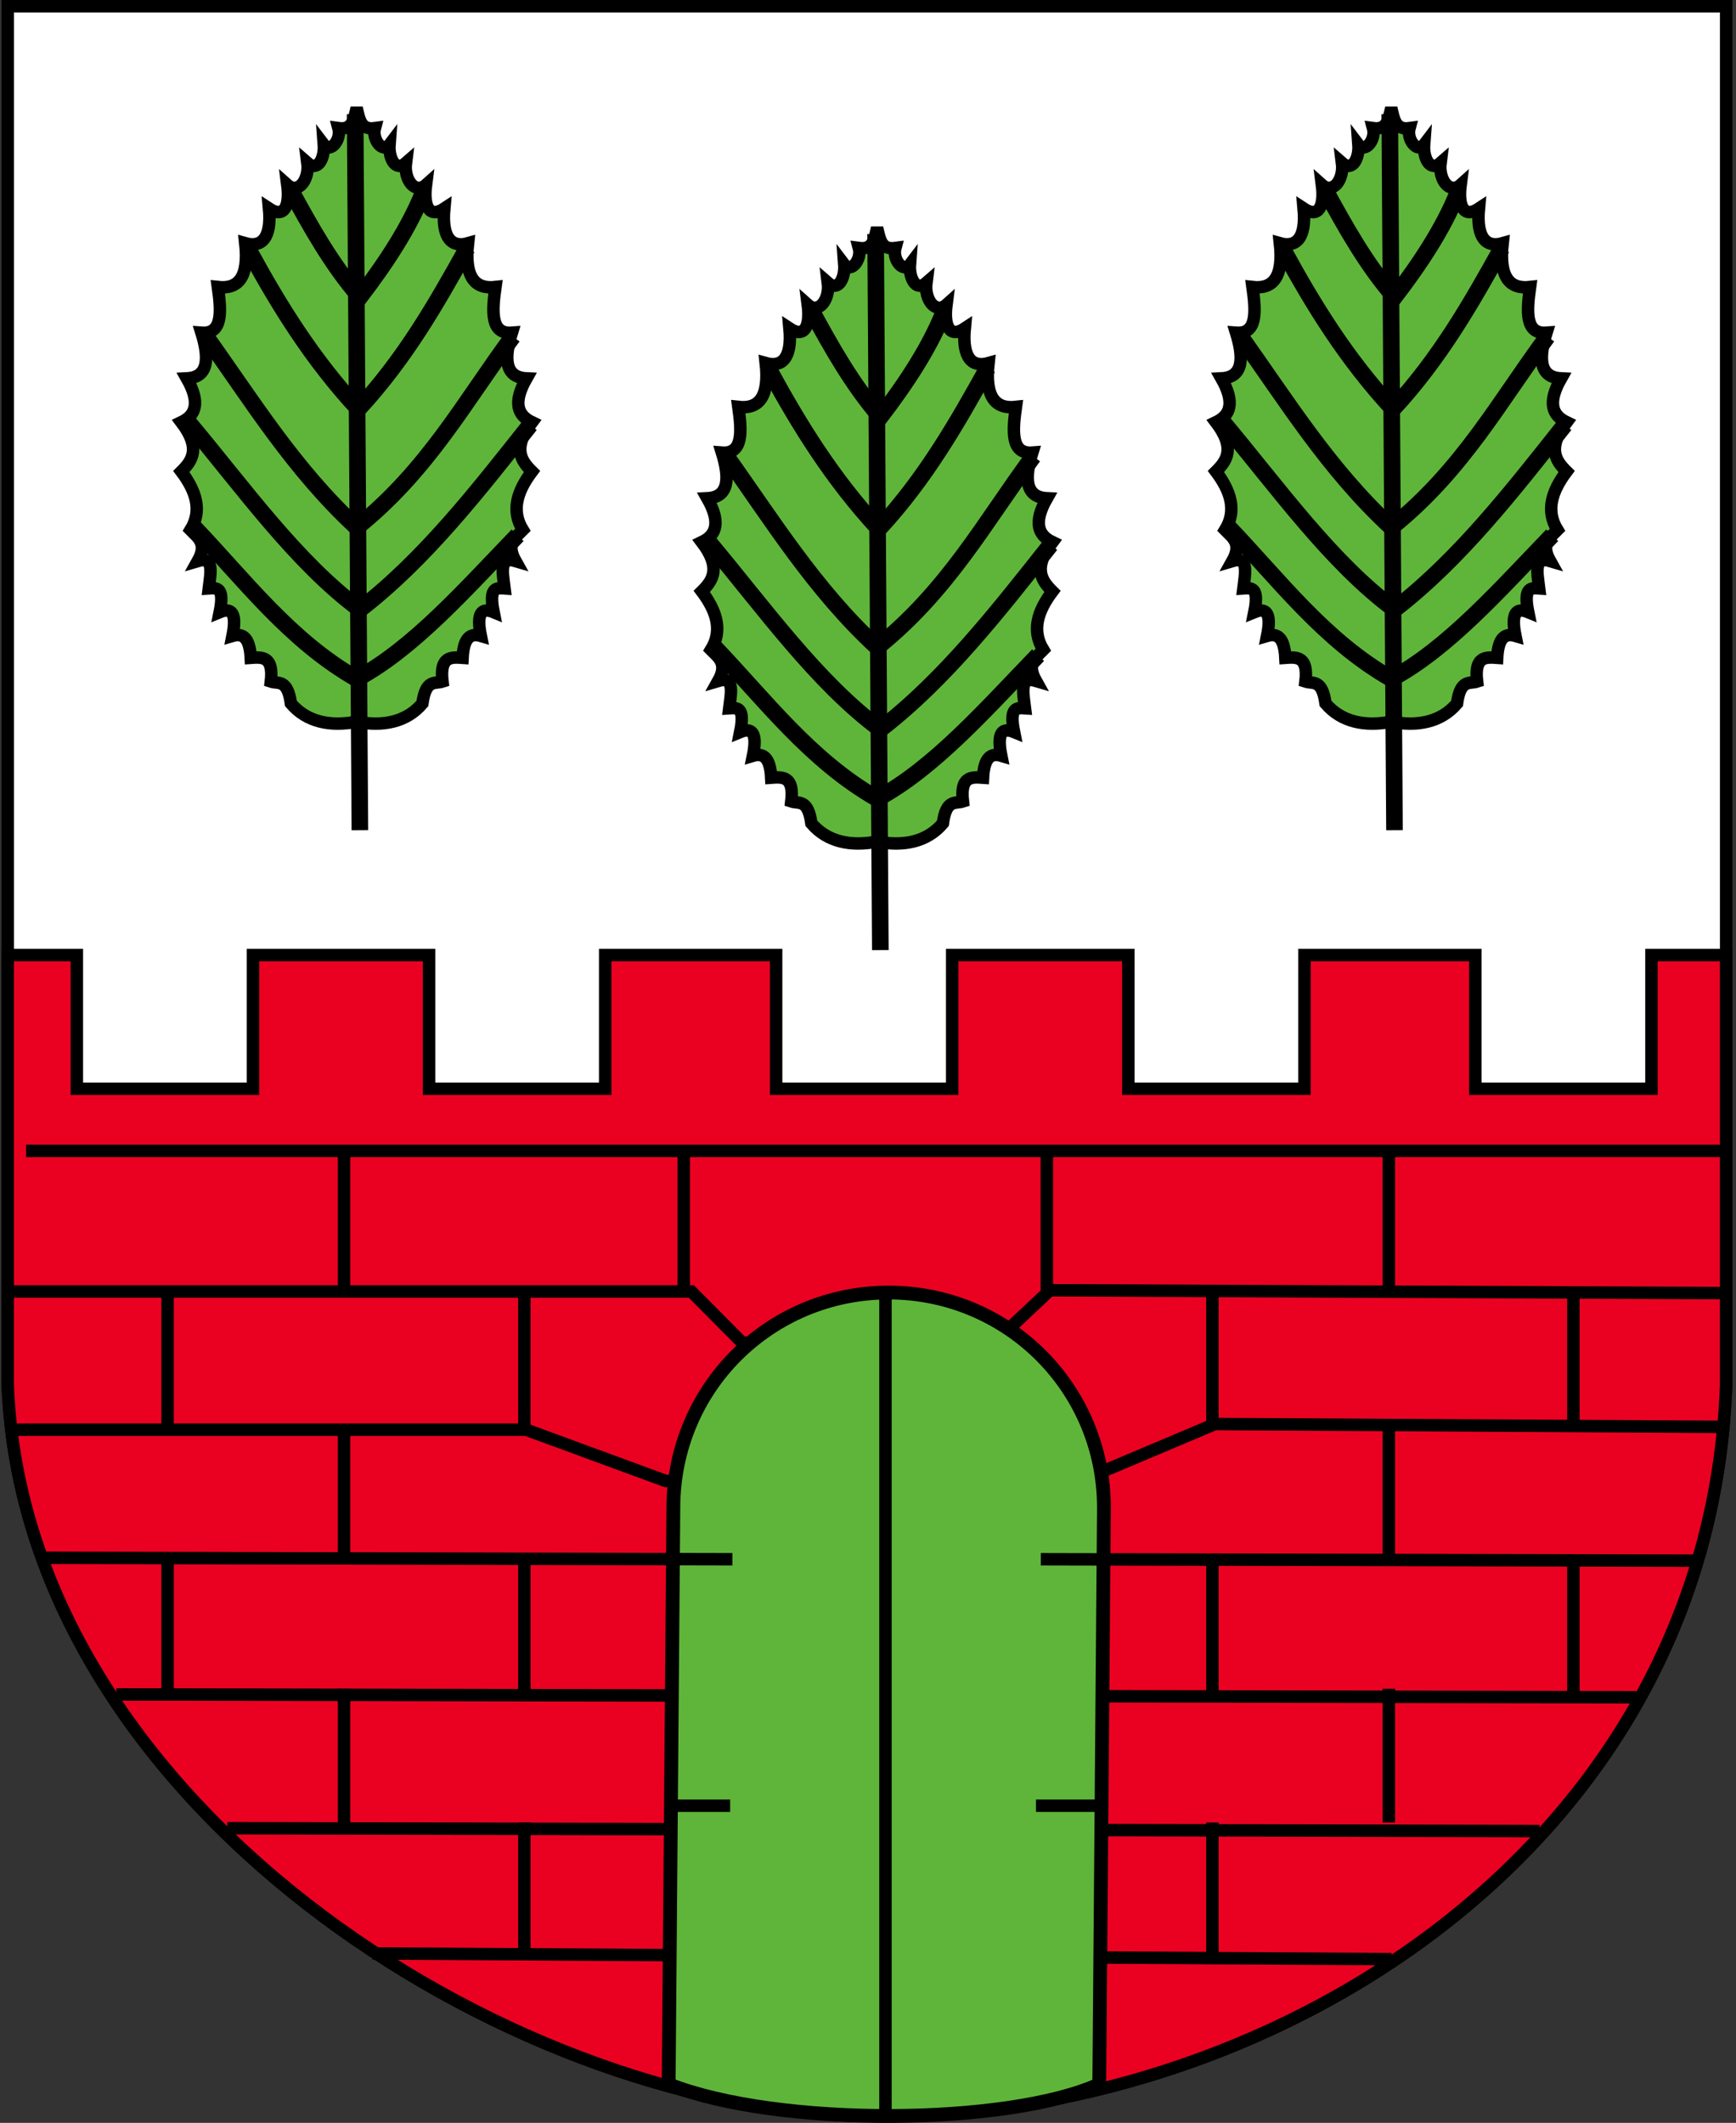 <?xml version="1.0" encoding="UTF-8" standalone="no"?>
<!-- Created with Inkscape (http://www.inkscape.org/) -->
<svg
   xmlns:dc="http://purl.org/dc/elements/1.1/"
   xmlns:cc="http://web.resource.org/cc/"
   xmlns:rdf="http://www.w3.org/1999/02/22-rdf-syntax-ns#"
   xmlns:svg="http://www.w3.org/2000/svg"
   xmlns="http://www.w3.org/2000/svg"
   xmlns:sodipodi="http://sodipodi.sourceforge.net/DTD/sodipodi-0.dtd"
   xmlns:inkscape="http://www.inkscape.org/namespaces/inkscape"
   height="906.099"
   width="741.053"
   id="svg4166"
   sodipodi:version="0.32"
   inkscape:version="0.45"
   version="1.0"
   sodipodi:docname="POL_gmina_Grabów_COA.svg"
   inkscape:output_extension="org.inkscape.output.svg.inkscape"
   sodipodi:docbase="E:\Inkscape - rysunki\WIKIPEDIA\Grafiki SVG"
   sodipodi:modified="true">
  <rect width="100%" height="100%" fill="#333333" stroke="none"/>
  <defs
     id="defs4168" />
  <sodipodi:namedview
     id="base"
     pagecolor="#ffffff"
     bordercolor="#666666"
     borderopacity="1.0"
     inkscape:pageopacity="0.0"
     inkscape:pageshadow="2"
     inkscape:cx="375"
     inkscape:cy="520"
     inkscape:zoom="0.35"
     inkscape:document-units="px"
     inkscape:current-layer="layer1"
     inkscape:window-width="837"
     inkscape:window-height="589"
     inkscape:window-x="3"
     inkscape:window-y="0" />
  <g
     inkscape:groupmode="layer"
     inkscape:label="Warstwa 1"
     id="layer1"
     transform="translate(-0.902,-119.313)">
    <g
       id="g4088"
       transform="translate(-1.666,116.085)">
      <g
         style="stroke:#000000;stroke-width:5.315;stroke-miterlimit:4;stroke-dasharray:none;stroke-opacity:1"
         transform="translate(-4.319,-4.8)"
         inkscape:label="Warstwa 1"
         id="g4175">
        <path
           sodipodi:nodetypes="cccccc"
           id="path4304"
           d="M 10.205,10.685 L 743.732,10.685 L 743.732,599.098 C 736.443,798.548 546.269,914.508 375.974,911.195 C 222.245,908.544 16.831,776.682 10.205,599.098 L 10.205,10.685 z "
           style="fill:#ffffff;fill-opacity:1;fill-rule:evenodd;stroke:#000000;stroke-width:5.315;stroke-linecap:round;stroke-linejoin:miter;stroke-miterlimit:4;stroke-dasharray:none;stroke-dashoffset:0;stroke-opacity:1" />
      </g>
      <g
         transform="translate(791.737,0)"
         id="g3853">
        <g
           id="g3812">
          <path
             sodipodi:nodetypes="ccccccccccccccccccccccccccccccccccccccccc"
             d="M -636.921,49.351 C -635.728,54.083 -635.279,58.774 -629.127,57.926 C -630.442,62.811 -625.781,68.747 -622.89,64.942 C -623.315,70.612 -620.446,76.748 -615.874,72.738 C -616.803,80.023 -611.945,86.25 -607.298,82.093 C -608.493,91.411 -605.925,96.478 -599.502,92.228 C -600.693,105.112 -596.182,108.974 -589.368,107.04 C -591.01,121.933 -586.169,126.696 -577.674,125.75 C -579.146,136.282 -579.792,145.938 -570.658,145.239 C -574.114,156.44 -573.618,164.283 -564.421,164.729 C -570.372,175.216 -568.155,180.546 -562.082,183.439 C -570.406,194.419 -566.881,199.756 -562.082,204.488 C -568.333,212.803 -571.114,221.119 -565.98,229.434 C -569.102,232.638 -573.293,235.217 -569.099,242.687 C -576.278,240.533 -574.546,247.975 -573.776,254.381 C -577.134,254.161 -580.655,253.616 -578.454,264.516 C -583.408,262.479 -585.924,264.652 -583.911,274.65 C -588.148,273.397 -591.262,275.142 -591.707,284.005 C -596.639,283.651 -601.547,283.338 -600.282,294.14 C -603.525,295.207 -607.393,292.94 -608.857,303.495 C -615.745,311.547 -625.742,313.382 -636.921,311.29 C -648.099,313.382 -658.096,311.547 -664.984,303.495 C -666.448,292.94 -670.316,295.207 -673.559,294.14 C -672.294,283.338 -677.203,283.651 -682.135,284.005 C -682.579,275.142 -685.693,273.397 -689.931,274.65 C -687.917,264.652 -690.434,262.479 -695.388,264.516 C -693.186,253.616 -696.707,254.161 -700.065,254.381 C -699.295,247.975 -697.563,240.533 -704.743,242.687 C -700.549,235.217 -704.74,232.638 -707.861,229.434 C -702.728,221.119 -705.508,212.803 -711.759,204.488 C -706.96,199.756 -703.435,194.419 -711.759,183.439 C -705.686,180.546 -703.47,175.216 -709.42,164.729 C -700.223,164.283 -699.728,156.44 -703.184,145.239 C -694.049,145.938 -694.695,136.282 -696.167,125.75 C -687.672,126.696 -682.831,121.933 -684.474,107.04 C -677.66,108.974 -673.149,105.112 -674.339,92.228 C -667.917,96.478 -665.349,91.411 -666.543,82.093 C -661.896,86.25 -657.038,80.023 -657.968,72.738 C -653.395,76.748 -650.527,70.612 -650.952,64.942 C -648.061,68.747 -643.399,62.811 -644.715,57.926 C -638.562,58.774 -638.114,54.083 -636.921,49.351 z "
             style="fill:#5fb53a;fill-opacity:1;fill-rule:evenodd;stroke:#000000;stroke-width:5.315;stroke-linecap:butt;stroke-linejoin:miter;stroke-miterlimit:4;stroke-dasharray:none;stroke-opacity:1"
             id="path2824" />
          <path
             id="path3800"
             d="M -637.564,51.941 L -635.544,357.594"
             style="fill:none;fill-opacity:0.75;fill-rule:evenodd;stroke:#000000;stroke-width:7.087;stroke-linecap:butt;stroke-linejoin:miter;stroke-miterlimit:4;stroke-dasharray:none;stroke-opacity:1" />
          <path
             sodipodi:nodetypes="ccc"
             id="path3802"
             d="M -665.167,84.256 C -656.488,100.115 -647.734,115.935 -635.544,130.037 C -624.23,115.226 -614.561,100.414 -608.614,85.603"
             style="fill:none;fill-opacity:0.75;fill-rule:evenodd;stroke:#000000;stroke-width:7.087;stroke-linecap:butt;stroke-linejoin:miter;stroke-miterlimit:4;stroke-dasharray:none;stroke-opacity:1" />
          <path
             sodipodi:nodetypes="ccc"
             id="path3804"
             d="M -682.671,110.513 C -670.022,133.663 -655.984,156.467 -636.217,177.838 C -616.132,156.098 -602.815,132.665 -589.763,109.167"
             style="fill:none;fill-opacity:0.75;fill-rule:evenodd;stroke:#000000;stroke-width:7.087;stroke-linecap:butt;stroke-linejoin:miter;stroke-miterlimit:4;stroke-dasharray:none;stroke-opacity:1" />
          <path
             sodipodi:nodetypes="ccc"
             id="path3806"
             d="M -702.195,145.522 C -681.867,173.845 -663.923,203.36 -636.89,228.331 C -606.493,203.904 -590.772,174.584 -570.239,146.868"
             style="fill:none;fill-opacity:0.75;fill-rule:evenodd;stroke:#000000;stroke-width:7.087;stroke-linecap:butt;stroke-linejoin:miter;stroke-miterlimit:4;stroke-dasharray:none;stroke-opacity:1" />
          <path
             sodipodi:nodetypes="ccc"
             id="path3808"
             d="M -708.928,183.224 C -685.144,211.623 -662.663,243.279 -635.544,263.34 C -607.739,241.84 -585.405,213.047 -562.833,184.57"
             style="fill:none;fill-opacity:0.75;fill-rule:evenodd;stroke:#000000;stroke-width:7.087;stroke-linecap:butt;stroke-linejoin:miter;stroke-miterlimit:4;stroke-dasharray:none;stroke-opacity:1" />
          <path
             sodipodi:nodetypes="ccc"
             id="path3810"
             d="M -706.908,227.658 C -684.846,250.704 -665.591,276.556 -636.89,292.963 C -612.75,280.041 -590.644,254.914 -568.219,231.697"
             style="fill:none;fill-opacity:0.75;fill-rule:evenodd;stroke:#000000;stroke-width:7.087;stroke-linecap:butt;stroke-linejoin:miter;stroke-miterlimit:4;stroke-dasharray:none;stroke-opacity:1" />
        </g>
        <g
           id="g3821"
           transform="translate(441.649,0)">
          <path
             id="path3823"
             style="fill:#5fb53a;fill-opacity:1;fill-rule:evenodd;stroke:#000000;stroke-width:5.315;stroke-linecap:butt;stroke-linejoin:miter;stroke-miterlimit:4;stroke-dasharray:none;stroke-opacity:1"
             d="M -636.921,49.351 C -635.728,54.083 -635.279,58.774 -629.127,57.926 C -630.442,62.811 -625.781,68.747 -622.89,64.942 C -623.315,70.612 -620.446,76.748 -615.874,72.738 C -616.803,80.023 -611.945,86.25 -607.298,82.093 C -608.493,91.411 -605.925,96.478 -599.502,92.228 C -600.693,105.112 -596.182,108.974 -589.368,107.04 C -591.01,121.933 -586.169,126.696 -577.674,125.75 C -579.146,136.282 -579.792,145.938 -570.658,145.239 C -574.114,156.44 -573.618,164.283 -564.421,164.729 C -570.372,175.216 -568.155,180.546 -562.082,183.439 C -570.406,194.419 -566.881,199.756 -562.082,204.488 C -568.333,212.803 -571.114,221.119 -565.98,229.434 C -569.102,232.638 -573.293,235.217 -569.099,242.687 C -576.278,240.533 -574.546,247.975 -573.776,254.381 C -577.134,254.161 -580.655,253.616 -578.454,264.516 C -583.408,262.479 -585.924,264.652 -583.911,274.65 C -588.148,273.397 -591.262,275.142 -591.707,284.005 C -596.639,283.651 -601.547,283.338 -600.282,294.14 C -603.525,295.207 -607.393,292.94 -608.857,303.495 C -615.745,311.547 -625.742,313.382 -636.921,311.29 C -648.099,313.382 -658.096,311.547 -664.984,303.495 C -666.448,292.94 -670.316,295.207 -673.559,294.14 C -672.294,283.338 -677.203,283.651 -682.135,284.005 C -682.579,275.142 -685.693,273.397 -689.931,274.65 C -687.917,264.652 -690.434,262.479 -695.388,264.516 C -693.186,253.616 -696.707,254.161 -700.065,254.381 C -699.295,247.975 -697.563,240.533 -704.743,242.687 C -700.549,235.217 -704.74,232.638 -707.861,229.434 C -702.728,221.119 -705.508,212.803 -711.759,204.488 C -706.96,199.756 -703.435,194.419 -711.759,183.439 C -705.686,180.546 -703.47,175.216 -709.42,164.729 C -700.223,164.283 -699.728,156.44 -703.184,145.239 C -694.049,145.938 -694.695,136.282 -696.167,125.75 C -687.672,126.696 -682.831,121.933 -684.474,107.04 C -677.66,108.974 -673.149,105.112 -674.339,92.228 C -667.917,96.478 -665.349,91.411 -666.543,82.093 C -661.896,86.25 -657.038,80.023 -657.968,72.738 C -653.395,76.748 -650.527,70.612 -650.952,64.942 C -648.061,68.747 -643.399,62.811 -644.715,57.926 C -638.562,58.774 -638.114,54.083 -636.921,49.351 z "
             sodipodi:nodetypes="ccccccccccccccccccccccccccccccccccccccccc" />
          <path
             style="fill:none;fill-opacity:0.75;fill-rule:evenodd;stroke:#000000;stroke-width:7.087;stroke-linecap:butt;stroke-linejoin:miter;stroke-miterlimit:4;stroke-dasharray:none;stroke-opacity:1"
             d="M -637.564,51.941 L -635.544,357.594"
             id="path3825" />
          <path
             style="fill:none;fill-opacity:0.75;fill-rule:evenodd;stroke:#000000;stroke-width:7.087;stroke-linecap:butt;stroke-linejoin:miter;stroke-miterlimit:4;stroke-dasharray:none;stroke-opacity:1"
             d="M -665.167,84.256 C -656.488,100.115 -647.734,115.935 -635.544,130.037 C -624.23,115.226 -614.561,100.414 -608.614,85.603"
             id="path3827"
             sodipodi:nodetypes="ccc" />
          <path
             style="fill:none;fill-opacity:0.75;fill-rule:evenodd;stroke:#000000;stroke-width:7.087;stroke-linecap:butt;stroke-linejoin:miter;stroke-miterlimit:4;stroke-dasharray:none;stroke-opacity:1"
             d="M -682.671,110.513 C -670.022,133.663 -655.984,156.467 -636.217,177.838 C -616.132,156.098 -602.815,132.665 -589.763,109.167"
             id="path3829"
             sodipodi:nodetypes="ccc" />
          <path
             style="fill:none;fill-opacity:0.75;fill-rule:evenodd;stroke:#000000;stroke-width:7.087;stroke-linecap:butt;stroke-linejoin:miter;stroke-miterlimit:4;stroke-dasharray:none;stroke-opacity:1"
             d="M -702.195,145.522 C -681.867,173.845 -663.923,203.36 -636.89,228.331 C -606.493,203.904 -590.772,174.584 -570.239,146.868"
             id="path3831"
             sodipodi:nodetypes="ccc" />
          <path
             style="fill:none;fill-opacity:0.75;fill-rule:evenodd;stroke:#000000;stroke-width:7.087;stroke-linecap:butt;stroke-linejoin:miter;stroke-miterlimit:4;stroke-dasharray:none;stroke-opacity:1"
             d="M -708.928,183.224 C -685.144,211.623 -662.663,243.279 -635.544,263.34 C -607.739,241.84 -585.405,213.047 -562.833,184.57"
             id="path3833"
             sodipodi:nodetypes="ccc" />
          <path
             style="fill:none;fill-opacity:0.75;fill-rule:evenodd;stroke:#000000;stroke-width:7.087;stroke-linecap:butt;stroke-linejoin:miter;stroke-miterlimit:4;stroke-dasharray:none;stroke-opacity:1"
             d="M -706.908,227.658 C -684.846,250.704 -665.591,276.556 -636.89,292.963 C -612.75,280.041 -590.644,254.914 -568.219,231.697"
             id="path3835"
             sodipodi:nodetypes="ccc" />
        </g>
        <g
           transform="translate(222.171,51.167)"
           id="g3837">
          <path
             sodipodi:nodetypes="ccccccccccccccccccccccccccccccccccccccccc"
             d="M -636.921,49.351 C -635.728,54.083 -635.279,58.774 -629.127,57.926 C -630.442,62.811 -625.781,68.747 -622.89,64.942 C -623.315,70.612 -620.446,76.748 -615.874,72.738 C -616.803,80.023 -611.945,86.25 -607.298,82.093 C -608.493,91.411 -605.925,96.478 -599.502,92.228 C -600.693,105.112 -596.182,108.974 -589.368,107.04 C -591.01,121.933 -586.169,126.696 -577.674,125.75 C -579.146,136.282 -579.792,145.938 -570.658,145.239 C -574.114,156.44 -573.618,164.283 -564.421,164.729 C -570.372,175.216 -568.155,180.546 -562.082,183.439 C -570.406,194.419 -566.881,199.756 -562.082,204.488 C -568.333,212.803 -571.114,221.119 -565.98,229.434 C -569.102,232.638 -573.293,235.217 -569.099,242.687 C -576.278,240.533 -574.546,247.975 -573.776,254.381 C -577.134,254.161 -580.655,253.616 -578.454,264.516 C -583.408,262.479 -585.924,264.652 -583.911,274.65 C -588.148,273.397 -591.262,275.142 -591.707,284.005 C -596.639,283.651 -601.547,283.338 -600.282,294.14 C -603.525,295.207 -607.393,292.94 -608.857,303.495 C -615.745,311.547 -625.742,313.382 -636.921,311.29 C -648.099,313.382 -658.096,311.547 -664.984,303.495 C -666.448,292.94 -670.316,295.207 -673.559,294.14 C -672.294,283.338 -677.203,283.651 -682.135,284.005 C -682.579,275.142 -685.693,273.397 -689.931,274.65 C -687.917,264.652 -690.434,262.479 -695.388,264.516 C -693.186,253.616 -696.707,254.161 -700.065,254.381 C -699.295,247.975 -697.563,240.533 -704.743,242.687 C -700.549,235.217 -704.74,232.638 -707.861,229.434 C -702.728,221.119 -705.508,212.803 -711.759,204.488 C -706.96,199.756 -703.435,194.419 -711.759,183.439 C -705.686,180.546 -703.47,175.216 -709.42,164.729 C -700.223,164.283 -699.728,156.44 -703.184,145.239 C -694.049,145.938 -694.695,136.282 -696.167,125.75 C -687.672,126.696 -682.831,121.933 -684.474,107.04 C -677.66,108.974 -673.149,105.112 -674.339,92.228 C -667.917,96.478 -665.349,91.411 -666.543,82.093 C -661.896,86.25 -657.038,80.023 -657.968,72.738 C -653.395,76.748 -650.527,70.612 -650.952,64.942 C -648.061,68.747 -643.399,62.811 -644.715,57.926 C -638.562,58.774 -638.114,54.083 -636.921,49.351 z "
             style="fill:#5fb53a;fill-opacity:1;fill-rule:evenodd;stroke:#000000;stroke-width:5.315;stroke-linecap:butt;stroke-linejoin:miter;stroke-miterlimit:4;stroke-dasharray:none;stroke-opacity:1"
             id="path3839" />
          <path
             id="path3841"
             d="M -637.564,51.941 L -635.544,357.594"
             style="fill:none;fill-opacity:0.75;fill-rule:evenodd;stroke:#000000;stroke-width:7.087;stroke-linecap:butt;stroke-linejoin:miter;stroke-miterlimit:4;stroke-dasharray:none;stroke-opacity:1" />
          <path
             sodipodi:nodetypes="ccc"
             id="path3843"
             d="M -665.167,84.256 C -656.488,100.115 -647.734,115.935 -635.544,130.037 C -624.23,115.226 -614.561,100.414 -608.614,85.603"
             style="fill:none;fill-opacity:0.75;fill-rule:evenodd;stroke:#000000;stroke-width:7.087;stroke-linecap:butt;stroke-linejoin:miter;stroke-miterlimit:4;stroke-dasharray:none;stroke-opacity:1" />
          <path
             sodipodi:nodetypes="ccc"
             id="path3845"
             d="M -682.671,110.513 C -670.022,133.663 -655.984,156.467 -636.217,177.838 C -616.132,156.098 -602.815,132.665 -589.763,109.167"
             style="fill:none;fill-opacity:0.75;fill-rule:evenodd;stroke:#000000;stroke-width:7.087;stroke-linecap:butt;stroke-linejoin:miter;stroke-miterlimit:4;stroke-dasharray:none;stroke-opacity:1" />
          <path
             sodipodi:nodetypes="ccc"
             id="path3847"
             d="M -702.195,145.522 C -681.867,173.845 -663.923,203.36 -636.89,228.331 C -606.493,203.904 -590.772,174.584 -570.239,146.868"
             style="fill:none;fill-opacity:0.75;fill-rule:evenodd;stroke:#000000;stroke-width:7.087;stroke-linecap:butt;stroke-linejoin:miter;stroke-miterlimit:4;stroke-dasharray:none;stroke-opacity:1" />
          <path
             sodipodi:nodetypes="ccc"
             id="path3849"
             d="M -708.928,183.224 C -685.144,211.623 -662.663,243.279 -635.544,263.34 C -607.739,241.84 -585.405,213.047 -562.833,184.57"
             style="fill:none;fill-opacity:0.75;fill-rule:evenodd;stroke:#000000;stroke-width:7.087;stroke-linecap:butt;stroke-linejoin:miter;stroke-miterlimit:4;stroke-dasharray:none;stroke-opacity:1" />
          <path
             sodipodi:nodetypes="ccc"
             id="path3851"
             d="M -706.908,227.658 C -684.846,250.704 -665.591,276.556 -636.89,292.963 C -612.75,280.041 -590.644,254.914 -568.219,231.697"
             style="fill:none;fill-opacity:0.75;fill-rule:evenodd;stroke:#000000;stroke-width:7.087;stroke-linecap:butt;stroke-linejoin:miter;stroke-miterlimit:4;stroke-dasharray:none;stroke-opacity:1" />
        </g>
      </g>
      <path
         id="path3881"
         d="M 5.875,410.875 L 5.875,594.312 C 12.501,771.896 217.927,903.756 371.656,906.406 C 541.951,909.719 732.117,793.763 739.406,594.312 L 739.406,410.875 L 707.531,410.875 L 707.531,467.938 L 632.344,467.938 L 632.344,410.875 L 559.406,410.875 L 559.406,467.938 L 484.219,467.938 L 484.219,410.875 L 409.031,410.875 L 409.031,467.938 L 333.875,467.938 L 333.875,410.875 L 260.906,410.875 L 260.906,467.938 L 185.719,467.938 L 185.719,410.875 L 110.562,410.875 L 110.562,467.938 L 35.375,467.938 L 35.375,410.875 L 5.875,410.875 z "
         style="fill:#ea0121;fill-opacity:1;fill-rule:evenodd;stroke:#000000;stroke-width:5.315;stroke-linecap:round;stroke-linejoin:miter;stroke-miterlimit:4;stroke-dasharray:none;stroke-dashoffset:0;stroke-opacity:1" />
      <path
         id="path4080"
         d="M 13.73,494.464 L 740.964,494.464"
         style="fill:none;fill-opacity:0.75;fill-rule:evenodd;stroke:#000000;stroke-width:5.315;stroke-linecap:butt;stroke-linejoin:miter;stroke-miterlimit:4;stroke-opacity:1" />
      <path
         id="path4078"
         d="M 5.226,554.464 L 297.658,554.464 L 319.383,576.332 L 430.085,573.383 L 450.739,553.944 L 737.463,555.159"
         style="fill:none;fill-opacity:0.75;fill-rule:evenodd;stroke:#000000;stroke-width:5.315;stroke-linecap:butt;stroke-linejoin:miter;stroke-miterlimit:4;stroke-opacity:1" />
      <path
         id="path4076"
         d="M 7.29,613.476 L 227.192,613.476 L 286.724,635.345 L 466.533,634.13 L 521.205,611.046 L 737.463,612.261"
         style="fill:none;fill-opacity:0.75;fill-rule:evenodd;stroke:#000000;stroke-width:5.315;stroke-linecap:butt;stroke-linejoin:miter;stroke-miterlimit:4;stroke-opacity:1" />
      <path
         id="path4072"
         d="M 52.242,726.464 L 701.015,727.679"
         style="fill:none;fill-opacity:0.75;fill-rule:evenodd;stroke:#000000;stroke-width:5.315;stroke-linecap:butt;stroke-linejoin:miter;stroke-miterlimit:4;stroke-opacity:1" />
      <path
         id="path4070"
         d="M 99.624,783.566 L 659.707,784.781"
         style="fill:none;fill-opacity:0.75;fill-rule:evenodd;stroke:#000000;stroke-width:5.315;stroke-linecap:butt;stroke-linejoin:miter;stroke-miterlimit:4;stroke-opacity:1" />
      <path
         id="path4068"
         d="M 161.586,837.023 L 596.531,839.453"
         style="fill:none;fill-opacity:0.75;fill-rule:evenodd;stroke:#000000;stroke-width:5.315;stroke-linecap:butt;stroke-linejoin:miter;stroke-miterlimit:4;stroke-opacity:1" />
      <path
         id="path4066"
         d="M 149.436,496.843 L 149.436,553.944"
         style="fill:none;fill-opacity:0.75;fill-rule:evenodd;stroke:#000000;stroke-width:5.315;stroke-linecap:butt;stroke-linejoin:miter;stroke-miterlimit:4;stroke-opacity:1" />
      <path
         id="path4064"
         d="M 294.436,496.843 L 294.436,553.944"
         style="fill:none;fill-opacity:0.75;fill-rule:evenodd;stroke:#000000;stroke-width:5.315;stroke-linecap:butt;stroke-linejoin:miter;stroke-miterlimit:4;stroke-opacity:1" />
      <path
         id="path4062"
         d="M 449.436,496.843 L 449.436,553.944"
         style="fill:none;fill-opacity:0.75;fill-rule:evenodd;stroke:#000000;stroke-width:5.315;stroke-linecap:butt;stroke-linejoin:miter;stroke-miterlimit:4;stroke-opacity:1" />
      <path
         id="path4060"
         d="M 595.436,496.843 L 595.436,553.944"
         style="fill:none;fill-opacity:0.75;fill-rule:evenodd;stroke:#000000;stroke-width:5.315;stroke-linecap:butt;stroke-linejoin:miter;stroke-miterlimit:4;stroke-opacity:1" />
      <path
         id="path4058"
         d="M 74.111,555.159 L 74.111,612.261"
         style="fill:none;fill-opacity:0.75;fill-rule:evenodd;stroke:#000000;stroke-width:5.315;stroke-linecap:butt;stroke-linejoin:miter;stroke-miterlimit:4;stroke-opacity:1" />
      <path
         id="path4056"
         d="M 226.4,555.159 L 226.4,612.261"
         style="fill:none;fill-opacity:0.75;fill-rule:evenodd;stroke:#000000;stroke-width:5.315;stroke-linecap:butt;stroke-linejoin:miter;stroke-miterlimit:4;stroke-opacity:1" />
      <path
         id="path4054"
         d="M 674.198,556.374 L 674.198,613.476"
         style="fill:none;fill-opacity:0.75;fill-rule:evenodd;stroke:#000000;stroke-width:5.315;stroke-linecap:butt;stroke-linejoin:miter;stroke-miterlimit:4;stroke-opacity:1" />
      <path
         id="path4052"
         d="M 520.111,555.159 L 520.111,612.261"
         style="fill:none;fill-opacity:0.75;fill-rule:evenodd;stroke:#000000;stroke-width:5.315;stroke-linecap:butt;stroke-linejoin:miter;stroke-miterlimit:4;stroke-opacity:1" />
      <path
         id="path4050"
         d="M 74.111,669.363 L 74.111,726.464"
         style="fill:none;fill-opacity:0.75;fill-rule:evenodd;stroke:#000000;stroke-width:5.315;stroke-linecap:butt;stroke-linejoin:miter;stroke-miterlimit:4;stroke-opacity:1" />
      <path
         id="path4048"
         d="M 226.4,669.363 L 226.4,726.464"
         style="fill:none;fill-opacity:0.75;fill-rule:evenodd;stroke:#000000;stroke-width:5.315;stroke-linecap:butt;stroke-linejoin:miter;stroke-miterlimit:4;stroke-opacity:1" />
      <path
         id="path4046"
         d="M 674.198,670.578 L 674.198,727.679"
         style="fill:none;fill-opacity:0.75;fill-rule:evenodd;stroke:#000000;stroke-width:5.315;stroke-linecap:butt;stroke-linejoin:miter;stroke-miterlimit:4;stroke-opacity:1" />
      <path
         id="path4044"
         d="M 520.111,669.363 L 520.111,726.464"
         style="fill:none;fill-opacity:0.75;fill-rule:evenodd;stroke:#000000;stroke-width:5.315;stroke-linecap:butt;stroke-linejoin:miter;stroke-miterlimit:4;stroke-opacity:1" />
      <path
         id="path4042"
         d="M 149.436,611.046 L 149.436,668.148"
         style="fill:none;fill-opacity:0.75;fill-rule:evenodd;stroke:#000000;stroke-width:5.315;stroke-linecap:butt;stroke-linejoin:miter;stroke-miterlimit:4;stroke-opacity:1" />
      <path
         id="path4040"
         d="M 595.436,611.046 L 595.436,668.148"
         style="fill:none;fill-opacity:0.75;fill-rule:evenodd;stroke:#000000;stroke-width:5.315;stroke-linecap:butt;stroke-linejoin:miter;stroke-miterlimit:4;stroke-opacity:1" />
      <path
         id="path4038"
         d="M 149.436,724.035 L 149.436,781.136"
         style="fill:none;fill-opacity:0.75;fill-rule:evenodd;stroke:#000000;stroke-width:5.315;stroke-linecap:butt;stroke-linejoin:miter;stroke-miterlimit:4;stroke-opacity:1" />
      <path
         id="path4036"
         d="M 595.436,724.035 L 595.436,781.136"
         style="fill:none;fill-opacity:0.75;fill-rule:evenodd;stroke:#000000;stroke-width:5.315;stroke-linecap:butt;stroke-linejoin:miter;stroke-miterlimit:4;stroke-opacity:1" />
      <path
         id="path4034"
         d="M 226.4,781.136 L 226.4,838.238"
         style="fill:none;fill-opacity:0.75;fill-rule:evenodd;stroke:#000000;stroke-width:5.315;stroke-linecap:butt;stroke-linejoin:miter;stroke-miterlimit:4;stroke-opacity:1" />
      <path
         id="path3899"
         d="M 520.111,781.136 L 520.111,838.238"
         style="fill:none;fill-opacity:0.75;fill-rule:evenodd;stroke:#000000;stroke-width:5.315;stroke-linecap:butt;stroke-linejoin:miter;stroke-miterlimit:4;stroke-opacity:1" />
      <path
         sodipodi:nodetypes="cccccc"
         id="rect3901"
         d="M 381.912,554.925 C 432.825,554.925 473.813,595.913 473.813,646.826 L 471.813,892.878 C 432.909,910.48 334.818,911.283 288.01,892.878 L 290.01,646.826 C 290.01,595.913 330.998,554.925 381.912,554.925 z "
         style="fill:#5fb53a;fill-opacity:1;fill-rule:nonzero;stroke:#000000;stroke-width:5.888;stroke-linecap:round;stroke-linejoin:round;stroke-miterlimit:4;stroke-dashoffset:0;stroke-opacity:1" />
      <path
         sodipodi:nodetypes="cc"
         id="path4030"
         d="M 380.552,552.938 L 380.552,905.622"
         style="fill:none;fill-opacity:0.75;fill-rule:evenodd;stroke:#000000;stroke-width:5.315;stroke-linecap:butt;stroke-linejoin:miter;stroke-miterlimit:4;stroke-dasharray:none;stroke-opacity:1" />
      <path
         sodipodi:nodetypes="cc"
         id="path4074"
         d="M 20.654,668.148 L 315.202,668.767"
         style="fill:none;fill-opacity:0.75;fill-rule:evenodd;stroke:#000000;stroke-width:5.315;stroke-linecap:butt;stroke-linejoin:miter;stroke-miterlimit:4;stroke-opacity:1" />
      <path
         sodipodi:nodetypes="cc"
         id="path4082"
         d="M 446.858,668.767 L 725.313,669.363"
         style="fill:none;fill-opacity:0.75;fill-rule:evenodd;stroke:#000000;stroke-width:5.315;stroke-linecap:butt;stroke-linejoin:miter;stroke-miterlimit:4;stroke-opacity:1" />
      <path
         id="path4084"
         d="M 288.297,773.966 L 314.244,773.966"
         style="fill:none;fill-opacity:0.75;fill-rule:evenodd;stroke:#000000;stroke-width:5.315;stroke-linecap:butt;stroke-linejoin:miter;stroke-miterlimit:4;stroke-dasharray:none;stroke-opacity:1" />
      <path
         style="fill:none;fill-opacity:0.75;fill-rule:evenodd;stroke:#000000;stroke-width:5.315;stroke-linecap:butt;stroke-linejoin:miter;stroke-miterlimit:4;stroke-dasharray:none;stroke-opacity:1"
         d="M 444.789,773.966 L 470.736,773.966"
         id="path4086" />
    </g>
  </g>
</svg>
